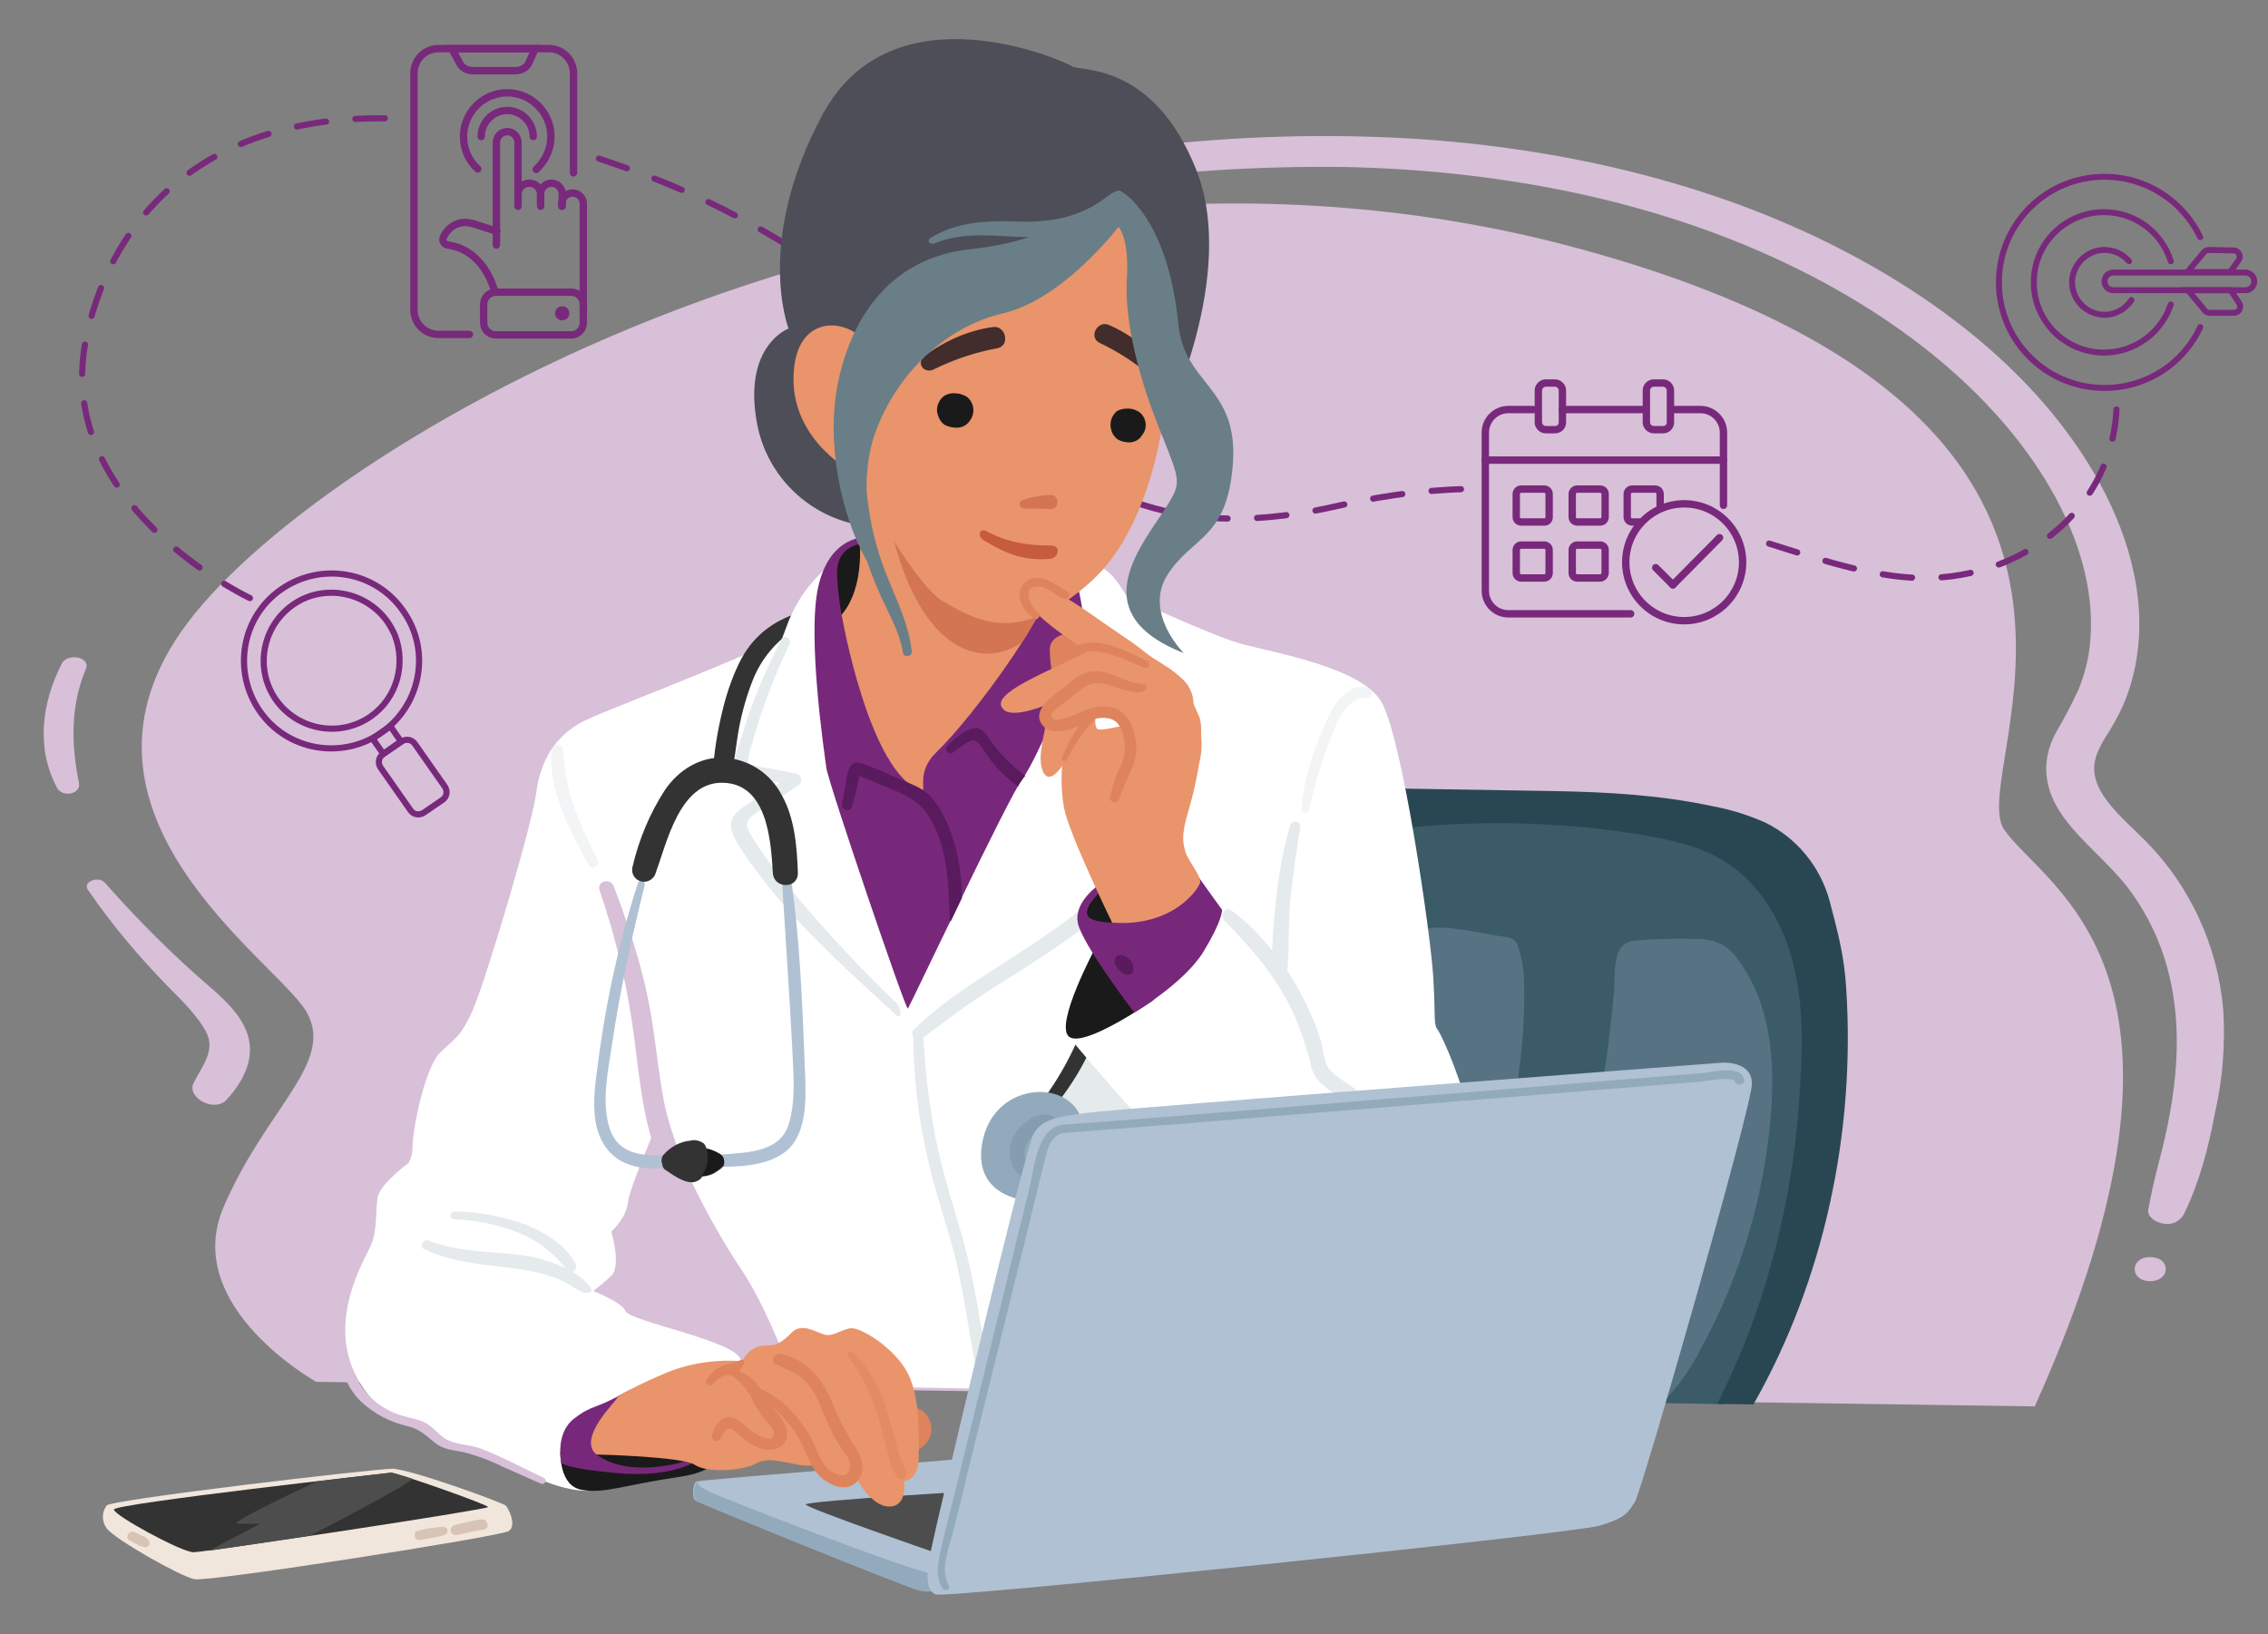 <?xml version="1.0" encoding="UTF-8"?> <svg xmlns="http://www.w3.org/2000/svg" xmlns:xlink="http://www.w3.org/1999/xlink" version="1.1" id="Group_19667" x="0px" y="0px" viewBox="0 0 461.9 332.8" style="enable-background:new 0 0 461.9 332.8;" xml:space="preserve"><rect x="0" y="0" width="461.9" height="332.8" fill="#808080" stroke="none"/> <style type="text/css"> .st0{fill:#D7C0D8;} .st1{fill-rule:evenodd;clip-rule:evenodd;fill:none;stroke:#78297B;stroke-width:1.253;stroke-linecap:round;stroke-miterlimit:10;stroke-dasharray:6;} .st2{fill:#4D4D4D;} .st3{opacity:0.8;} .st4{fill:#365F6E;} .st5{fill:#294753;} .st6{fill:#FFFFFF;} .st7{opacity:0.5;} .st8{fill:#E5EAEC;} .st9{fill:#333333;} .st10{fill:#93AABC;} .st11{fill:#859EAF;} .st12{fill:#78287B;} .st13{fill:#1A1A1A;} .st14{fill:#4D4E57;} .st15{fill:#E9946B;} .st16{fill:#D37453;} .st17{fill:#422C2C;} .st18{fill:#6A7E87;} .st19{fill:#C65B3E;} .st20{fill:#591B5E;} .st21{fill:#B0C1D3;} .st22{fill:#DE835C;} .st23{fill:#F1E6DC;} .st24{fill:#D8C4B6;} .st25{fill:none;stroke:#78297B;stroke-width:1.5;stroke-linecap:round;stroke-miterlimit:10;} .st26{fill:none;stroke:#78297B;stroke-width:1.5;stroke-linecap:round;} .st27{fill-rule:evenodd;clip-rule:evenodd;fill:none;stroke:#78297B;stroke-width:1.5;stroke-linecap:round;} .st28{fill:none;stroke:#78297B;stroke-width:1.209;stroke-linecap:round;} .st29{fill-rule:evenodd;clip-rule:evenodd;fill:none;stroke:#78297B;stroke-width:1.253;stroke-miterlimit:10;} </style> <path id="Path_20669" class="st0" d="M452.8,205.8c-1.1-13.3-6.9-25.8-16.5-35.2c-4-4-9.8-8.7-9.8-14.1c0-3,1.9-5.7,3.5-8.3 c1.8-3,3.2-6.1,4.1-9.4c3.6-12.7,0.8-26.1-5.3-38.2c-10.5-20.6-30.1-37.7-54.4-50.1c-25.8-13.2-56.1-20.4-87.2-22.3 c-35.4-2-70.8,2.1-104.8,12c-4.2,1.2-8.3,2.5-12.5,3.8c-2.6,0.8-1.5,3.9,1.2,3.2c8.3-2.2,16.8-3.9,25.3-5.6 c8.4-1.7,16.9-3.1,25.4-4.3c17.1-2.4,34.4-3.5,51.7-3.3c30.8,0.6,61,6.3,87.4,18.3c23.6,10.7,43.7,26.2,55.4,45 c6.6,10.6,10.6,22.5,9.3,34.2c-0.3,3-1.1,5.9-2.2,8.7c-1.4,3.1-3,6.1-4.7,9c-3.2,6-2.4,11.8,1.7,17.4c3.7,5,9.1,9.2,12.9,14.1 c3.8,5,6.6,10.7,8.2,16.8c3.4,12.8,1.6,26.1-1.7,38.7c-0.9,3.4-1.7,6.8-2.3,10.2c-0.2,1.4,1.6,2.6,3.2,2.8c1.7,0.3,3.3-0.5,4.1-2 c3.2-6.6,5-13.6,6.3-20.6C452.7,219.7,453.2,212.7,452.8,205.8"></path> <path id="Path_20668" class="st0" d="M414.4,286.4l-350-5c0,0-27.5-15.3-18.9-35.5s22.7-29.4,17-39.7S9,165.4,38.3,126.7 S193.7,16.1,321.1,50.5s78.6,106.4,87.1,118.5S454.2,198.1,414.4,286.4"></path> <path class="st1" d="M360.3,110.7c7.1,2.2,18.9,6.3,28.6,6.9c22.9,1.6,44.5-15.1,42-40.1"></path> <path class="st1" d="M122,32.3c3.3,1.1,6.7,2.3,10.1,3.6c72.2,27.9,74.2,82.5,140.9,67c10-2.3,19.6-3.4,30.1-3.4"></path> <path class="st1" d="M50.9,121.8c0,0-40.9-19.3-33.2-53.7c5.4-24.5,24.6-44.6,61.2-44"></path> <path id="Path_20670" class="st0" d="M437.9,256c-4.2,0-4.2,4.9,0,4.9S442.2,256,437.9,256"></path> <path id="Path_20671" class="st0" d="M12.6,135.1c-4.1,8-5.3,17.2-1,25.3c1.1,2.1,4.9,1.3,4.5-0.9c-1.6-7.8-1.8-15.7,1.4-23.3 C18.5,133.8,13.8,132.9,12.6,135.1"></path> <path id="Path_20672" class="st0" d="M50.6,211.3c-1-3.9-4.1-7.1-7.6-10.1c-7.7-6.6-14.9-13.8-21.6-21.4c-1.3-1.5-4.6-0.3-3.5,1.4 c5,7.3,10.7,14,16.9,20.3c2.6,2.6,5.6,5.6,7.2,8.7c2,3.8-1,7.1-2.6,10.4c-1.4,2.9,4.3,6.1,6.8,3.3C49.4,220.4,51.8,215.9,50.6,211.3 "></path> <path id="Path_20673" class="st2" d="M353.7,173.4c-4.5-2.9-9.8-4.6-15-5.8c-13.7-3.3-27.8-4.5-41.8-3.6c-4.1,0.3-8.1,1-12.1,0.9 c-3.7-0.2-6.1,1.7-8.5,4.4c-27.9,31-42.3,72.7-44,114.4l43,0.8c-2.8-0.6-5.5-1.4-8.2-2.2c-1.6-0.4-3-1.2-4.2-2.4 c-1.7-2.1-1.2-5.2-0.5-7.8c3.6-13.5,9.6-26.3,13.6-39.7c2.7-8.8,4.5-17.9,6.9-26.8c1.1-4.3,2.2-8.9,4.1-12.9 c1.2-2.5,2.8-3.8,5.7-3.8c4.5,0,9.3,1.2,13.8,1.9c0.6,0,1.2,0.2,1.7,0.5c0.5,0.4,0.8,0.9,1,1.5c0.8,2.4,1.2,5,1.2,7.5 c0.5,18-4.2,35.6-9,52.9c-2.4,8.5-4.8,16.9-7.8,25.2c-0.9,2.3-2,4.9-3.9,6.3l20,0.4c-0.3-1.1-0.3-2.3-0.2-3.5 c0.4-2.6,1.1-5.2,2.2-7.6c2.8-7.2,5.3-14.5,7.5-21.9c3.8-13.1,6.7-26.4,8.4-39.9c0.4-3.4,0.8-6.8,1.1-10.1c0.2-2.6-0.1-5.8,0.9-8.2 c0.9-2.3,2.9-2.3,5.1-2.5c3.4-0.2,6.9-0.3,10.3-0.2c2-0.1,4,0.3,5.8,1.2c1.3,0.8,2.4,1.8,3.2,3.1c6.7,8.9,7.6,20.9,6.6,32.1 c-1.4,16.4-6.2,32.3-14,46.7c-2.1,4.2-4.8,8-8,11.4l12.6,0.2c11.7-22.2,19.5-46.3,19.6-71.2c0-7.8-0.7-15.6-3.3-23 S360.2,177.6,353.7,173.4"></path> <g id="Group_19654" transform="translate(223.306 155.654)" class="st3"> <g id="Group_19653"> <g> <g id="Group_19652"> <path id="Path_20674" class="st4" d="M130.4,17.8c-4.5-2.9-9.8-4.6-15-5.8c-13.7-3.3-27.8-4.5-41.8-3.6c-4.1,0.3-8.1,1-12.1,0.9 c-3.7-0.2-6.1,1.7-8.5,4.4C25,44.6,10.6,86.3,8.9,128l118.9,2.3c11.7-22.2,19.5-46.3,19.6-71.2c0-7.8-0.7-15.6-3.3-23 S136.9,22,130.4,17.8"></path> </g> </g> </g> </g> <path id="Path_20675" class="st5" d="M349.7,285.9l7.4,0.1c14.4-25.3,20.8-55.4,18.9-84.7c-0.4-6.7-1.7-11.4-3.4-17.9 c-1.9-6.9-6.6-12.7-13.1-15.9c-3.4-1.5-6.9-2.6-10.6-3.3c-10.7-2.3-21.4-2.9-32.3-3.1l-30.3-0.5c-0.1-0.6-0.8,1.8-1.4,2 c-1.4,1.8-2.1,4.1-2.1,6.4c17.1-2.1,34.5-1.8,51.5,1c5.9,1,11.9,2.3,16.9,5.4c6.9,4.3,11.5,11.8,13.7,19.7s2.3,16.2,1.8,24.4 C365.7,242.5,360.1,265.5,349.7,285.9"></path> <path id="Path_20676" class="st6" d="M299.2,228c-0.9-6.8-5.5-17.1-6.4-18.3s-0.4-2.1-0.9-10.7s-6.4-49.5-10.7-56.3 s-21.7-9.8-28.1-11.5S228.7,121,228.7,121s-62.4,3-66.2,6.7c-3.8,3.7-36.7,15.9-43.1,18.9c-6.4,3-9.4,8.5-10.2,14.9 s-10.2,37.9-12.8,43.9s-3.8,6-6.8,9S84,229.7,84,233.9s-5,7.2-5,7.2l40,23c2-1.2,3.8-2.7,5.5-4.3c2.1-2.1,0-9,0-9s3-2.6,3.4-6 s7.2-18.8,7.2-18.8c1.3,6,8.1,20.9,15.8,32.4c4.5,6.7,8.5,16.6,11,23.7l117.1,2.2C286.8,265.5,299.8,232.8,299.2,228"></path> <path id="Path_20677" class="st0" d="M139.4,237.7c-1.6-4.5-3.3-8.8-4.2-13.5s-1.4-9.5-2.1-14.2c-1.4-10.3-4.4-19.8-8.1-29.5 c-0.7-1.8-3.5-1.1-2.9,0.8c3.4,9.8,5.8,20,7.1,30.3c0.6,4.7,1.1,9.4,2,14.1c0.9,4.6,2.1,9.6,4.8,13.5 C137.1,240.7,140.1,239.8,139.4,237.7"></path> <g id="Group_19657" transform="translate(103.328 143.625)" class="st7"> <g id="Group_19656"> <g> <g id="Group_19655"> <path id="Path_20678" class="st8" d="M18.4,31.4c-1.9-3.5-3.5-7.1-4.9-10.8c-1.2-3.7-1.9-7.5-2.2-11.4c0-0.7-0.5-1.2-1.2-1.2 C9.5,8,9,8.5,9,9.2c-0.7,8.1,3.8,16.5,7.6,23.4C17.2,33.7,19.1,32.6,18.4,31.4"></path> </g> </g> </g> </g> <g id="Group_19660" transform="translate(256.146 131.905)" class="st7"> <g id="Group_19659"> <g> <g id="Group_19658"> <path id="Path_20679" class="st8" d="M22.2,8c-5.1-0.6-7.4,5-9,8.8c-2.3,5.1-3.8,10.5-4.3,16.1c-0.1,0.9,1.3,1,1.5,0.2 c1-4.3,2.2-8.5,3.7-12.7c1.4-3.5,3.4-10.5,8.1-10.2C23.7,10.3,23.6,8.2,22.2,8"></path> </g> </g> </g> </g> <path id="Path_20680" class="st8" d="M204.3,291.5c-3.8-12.8-4.6-26.3-8.2-39.2c-1.9-6.6-4-13-5.4-19.8c-1.4-6.8-2.2-13.7-2.6-20.6 c0-0.6-0.5-1.1-1.1-1c-0.6,0-1,0.5-1,1c0.1,6.7,0.8,13.4,2.1,20.1c1.3,6.9,3.4,13.5,5.4,20.2c3.8,13.1,4.3,27,8.5,39.9 c0.2,0.7,0.9,1,1.6,0.8C204.1,292.8,204.5,292.1,204.3,291.5"></path> <path id="Path_20681" class="st8" d="M221.2,212.6l-7.7,12.8l11.1,14.5l13.6-7.2l-3.8-15.3L221.2,212.6z"></path> <path id="Path_20682" class="st9" d="M222.2,204.4c-2.2,7.2-5.6,14-10.1,20c-0.9,1.2,1.1,2.7,2.1,1.6c5.1-6,8.9-13.1,10.9-20.8 c0.2-0.8-0.3-1.6-1.1-1.8C223.2,203.2,222.4,203.7,222.2,204.4"></path> <path id="Path_20683" class="st10" d="M208.7,244.4c0,0-11.1-0.9-8.5-12.4s17.1-12.4,20-4.3S208.7,244.4,208.7,244.4"></path> <path id="Path_20684" class="st11" d="M215.7,228.6c-2.3-3.8-7.6-0.3-9.1,2.4c-1.9,3.4-0.9,8.6,3.4,9.3c1.2,0.2,2-1.4,0.9-2 c-1.9-0.9-2.8-3.2-1.9-5.1c0-0.1,0.1-0.2,0.1-0.2c0.7-1.6,2.7-3.5,4.5-2.3c0.8,0.4,1.7,0.1,2.1-0.6 C215.9,229.7,215.9,229.1,215.7,228.6"></path> <path id="Path_20685" class="st9" d="M163.3,124.6c-5.9,1.7-10.2,5.1-12.8,10.5c-1.5,3.1-2.6,6.4-3.4,9.8c-1,4.1-1.7,8.3-1.9,12.5 c0,1,0.9,1.8,1.9,1.8c0.8,0,1.5-0.5,1.7-1.3c0.9-3,1.1-6.4,1.7-9.6c0.6-3.2,1.5-6.4,2.7-9.5c2-5.3,6-9.6,11.1-12 C165.6,126.3,164.6,124.2,163.3,124.6"></path> <path id="Path_20686" class="st6" d="M169.6,114.6c-4,3.1-7.1,7.2-9,11.9c-3,7.7-10.2,29-9.8,29.8s11.9,1.3,11.1,2.1 s-12.4,9.4-12.4,10.7s20.5,27.3,35.4,38.4l3,2.6c0,0,19.6-14.1,26.4-18.3s26-24.7,26-26.4s-12.8-8.5-12.8-9.4s11.1-3.4,11.5-4.7 s-7.7-36.7-16.6-36.2S169.6,114.6,169.6,114.6"></path> <path id="Path_20687" class="st12" d="M175.6,109.5c0,0-6.8,0-9,10.2s1.3,33.7,1.7,36.7s16.2,49.5,16.6,49s20.5-43.1,23.4-46.9 s11.9-25.1,12.4-29.8c0.4-4.7-2.6-14.9-2.6-14.9L175.6,109.5z"></path> <path id="Path_20688" class="st13" d="M176,110.7c0,0-6,0-5.5,6.8c0.2,3.9,0.8,7.8,1.7,11.6l7.3-4.8L176,110.7z"></path> <path id="Path_20689" class="st14" d="M237.1,86.3c0,0,15.1-30.2,6.5-51.8c-8.8-22-23.7-19.9-25.3-21s-36.4-16.6-50.7,9.7 c-14,25.9-7,43.7-7,43.7s-9.2,3.4-6.5,18.9c2.3,13.7,15.1,23.1,28.8,21.3C196.9,105.4,237.1,86.3,237.1,86.3"></path> <path id="Path_20690" class="st15" d="M169.9,87.7c0,0,10.8,26.5,1.5,37.5c0,0,5.6,32.3,16.2,35.8c1.3,0.4-1.2-3.6,3-7.7 c8.7-8.5,22.3-28.3,22.6-32.4c0,0-4.9,5.1-3.4-8.6S169.9,87.7,169.9,87.7"></path> <path id="Path_20691" class="st16" d="M210.6,121.6c-0.8-0.6-1.3-2.4-1.1-6.7c-1.7-1.1-3.6-2.4-5.7-3.5c-7.7-0.9-17.1,0.7-19,1 c0,1.1-3.2-4-2.8-2.5c6.4,24.3,19.2,26,26.2,20.8c1.4-2.1,2.6-4.3,3.7-6.5C211.4,123.4,210.9,122.5,210.6,121.6"></path> <path id="Path_20692" class="st15" d="M237.6,79.8c0,0-1.6,26.4-15.6,38.8s-22.2,8.4-29.9,3.9c-6.1-3.5-18.2-26.2-18.2-26.2 s-12.3-6.2-12.3-19.1c0-14.6,12.9-12.4,15.6-5.9c0,0,14.6-9.2,24.8-12.9s22.6-15.1,25.9-13.4S237.6,79.8,237.6,79.8"></path> <path id="Path_20693" class="st16" d="M214,100.8c1.8,0,1.8,2.9,0,2.9c-1.6-0.1-3.3-0.2-5-0.1c-0.7,0.1-1.3-0.3-1.4-0.9 c0-0.1,0-0.1,0-0.2C207.6,101.6,212.3,100.7,214,100.8"></path> <path id="Path_20694" class="st13" d="M194.9,87.1c-1,0-1.9-0.2-2.7-0.7c-0.6-0.5-1-1.2-1.2-1.9c-0.5-1.4,0.1-3,1.3-3.9 c0.7-0.4,1.5-0.6,2.3-0.5c0.8,0,1.6,0.3,2.3,0.7c1.5,1.2,1.8,3.3,0.6,4.9C196.9,86.6,195.9,87.1,194.9,87.1"></path> <path id="Path_20695" class="st13" d="M230.1,90.1c-0.9,0-1.8-0.2-2.6-0.7c-0.6-0.5-1-1.1-1.2-1.9c-0.4-1.4,0.1-2.9,1.2-3.8 c0.7-0.4,1.5-0.5,2.3-0.5c0.8,0,1.6,0.3,2.2,0.7c1.5,1.1,1.8,3.3,0.6,4.7C232.1,89.5,231.2,90,230.1,90.1"></path> <path id="Path_20696" class="st17" d="M237.4,75.2c-3-3.9-7-7-11.5-9c-2.3-1.1-4.3,2.4-2,3.6c4,1.9,7.7,4.3,11,7.3 C236.4,78.5,238.8,77.1,237.4,75.2"></path> <path id="Path_20697" class="st17" d="M188.3,72.5c4.1-3.1,8.9-5.2,13.9-5.9c2.6-0.4,3.6,3.7,1,4.3c-4.5,0.8-8.9,2.3-13,4.3 C188.4,76.2,186.4,74.1,188.3,72.5"></path> <path id="Path_20698" class="st18" d="M170.8,77.3c2.8-12.7,10.5-24.9,27.1-26.6c4-0.4,7.9-1.2,11.7-2.4c-6.5-0.1-12.9-1.3-19.1,1.2 c-1.1,0.5-1.9-0.5-0.9-1.1c5.2-3.2,11.3-3.5,17.1-3.3c6.9,0.3,13.2-0.7,18.8-5.1c0.8-0.6,2.3-1.6,2.9-1c0,0,9.4,5,11.6,27.1 c1.2,12.2,12.2,12.7,11.1,28.2s-8.3,14.9-13.3,22.7s3.3,16,3.3,16c-22.7-8.9-6-24.5-2.2-32.1c1.7-3.3,0.6-5-3.3-14.9 s-6.6-21-6.1-29.3s-1.7-10.5-1.7-10.5S216.5,61,204.3,63.8s-22.7,13.3-26.6,26c-0.9,3.3-1.3,6.8-1.2,10.2c0.4,4.5,1.3,9,2.7,13.3 c2.1,6.6,5.7,12.4,6.5,19.4c0.1,1-1.7,1.3-1.8,0.2c-0.6-3.8-2.5-7.2-4.1-10.6c-1.2-2.6-2.3-5.3-3.2-8c-0.1-0.2-0.2-0.3-0.3-0.5 C171.4,105,168,90,170.8,77.3"></path> <path id="Path_20699" class="st19" d="M201,108.2c4.2,2.3,8.4,2.9,13.1,2.9c2,0,1.6,2.5-0.3,2.7c-5.4,0.5-9.2-1.2-13.5-3.8 C198.9,109.1,199.5,107.4,201,108.2"></path> <path id="Path_20700" class="st20" d="M194.7,172.9c-1-3.9-2.8-8.5-5.8-11.3c-1.6-1.4-3.8-2.1-5.8-3c-2.2-1-4.5-2-6.8-2.9 c-1.2-0.5-2.6-0.8-3.3,0.6c-0.4,1.1-0.7,2.3-0.8,3.5c-0.2,1.3-0.5,2.6-0.7,3.9s1.7,1.9,2,0.6c0.5-1.7,1-3.5,1.3-5.3 c0.3-0.3,0.3-0.8,0-1.1c0.5,0.2,1,0.4,1.5,0.6c0.9,0.4,1.8,0.8,2.8,1.2c3.6,1.5,7.5,2.7,9.8,6.1c4.2,6.5,4.2,13.8,4.5,21.2 c0,0.3,0.1,0.5,0.2,0.7c0.8-1.6,1.5-3.2,2.3-4.8C195.9,179.5,195.5,176.2,194.7,172.9"></path> <path id="Path_20701" class="st20" d="M205.8,155.5c-1.7-1.6-3.2-3.4-4.5-5.3c-0.8-1.1-1.5-2.1-3-1.9c-2,0.3-4,2.3-5.4,3.6 c-0.7,0.7,0.3,2,1.1,1.4c0.8-0.6,1.6-1.2,2.5-1.8c1.1-0.7,1.8-1.2,2.8-0.1s1.7,2.5,2.6,3.6c1.6,2,3.4,3.7,5.4,5.2 c0.3-0.6,0.7-1.2,1.1-1.7c0.1-0.1,0.2-0.3,0.4-0.5C207.8,157.2,206.8,156.4,205.8,155.5"></path> <path id="Path_20702" class="st8" d="M182.6,204.3c-7.2-6.9-14.1-14.3-20.5-21.9c-3.3-3.7-6.3-7.7-8.9-11.9 c-0.8-1.3-1.7-2.5-0.5-3.9c1-0.9,2.1-1.6,3.3-2.2l6.6-4.5c0.6-0.4,0.8-1.2,0.4-1.8c-0.2-0.3-0.4-0.5-0.7-0.5l-4.9-1 c-1.4-0.2-2.8-0.4-4.1-0.8c-1.1-0.5-1.1-0.3-0.9-1.5c0.1-0.8,0.3-1.5,0.6-2.3c0.4-1.4,0.8-2.7,1.2-4.1c1.8-5.7,4-11.3,6.6-16.7 c0.5-1.1-1.1-2.1-1.6-1c-3.4,6.4-6.2,13.1-8.2,20c-0.6,1.9-2.5,5.8-0.2,7.3c1.3,0.8,3.3,0.9,4.7,1.2l3.3,0.7l-5.1,3.4 c-1.6,1.1-4.6,2.6-4.8,4.9c-0.2,2.1,1.5,4.4,2.6,6.1c1.5,2.3,3.2,4.4,4.9,6.6c7.3,9.3,17.4,18.3,26.1,26.3 C183.6,207.7,183.7,205.5,182.6,204.3"></path> <path id="Path_20703" class="st8" d="M226.9,178.4c-5.5,6.7-12.8,11.4-20,16.1c-7,4.6-14.8,9.2-20.8,15.2c-0.9,0.9,0.3,2.7,1.5,1.9 c3.6-2.6,7.1-5.4,10.8-7.9s7.6-4.8,11.4-7.3c7.1-4.6,14.4-9.4,19.6-16.1C230.4,178.9,228,177,226.9,178.4"></path> <path id="Path_20704" class="st21" d="M137.6,235.1c-5.4,0.4-11.6,0.7-13.5-5.5c-1.6-5.2-0.3-11.4,0.5-16.6c1.6-11,4-21.9,6.7-32.7 c0.1-0.4-0.1-0.8-0.5-0.9c-0.4-0.1-0.8,0.1-0.9,0.5c-4,12.4-6.7,25.1-8.3,38c-0.7,5.1-1.4,11.5,1.9,15.9c3.3,4.5,9.4,4.6,14.4,3.7 C139.2,237.2,138.9,235,137.6,235.1"></path> <path id="Path_20705" class="st21" d="M163.9,217.1c-0.5-12.9-1-26.1-2.9-38.9c-0.2-1-1.9-0.8-1.8,0.2c0.7,11.4,1.5,22.7,2.1,34.1 c0.2,5.3,0.9,11.1-0.6,16.2c-1.6,5.9-8.4,6-13.5,6.4c-0.7,0-1.2,0.6-1.2,1.3c0,0.6,0.5,1.1,1.2,1.2c4.6,0,11.1-0.5,14.2-4.5 C164.6,228.9,164.1,222.1,163.9,217.1"></path> <path id="Path_20706" class="st9" d="M146.6,235c-0.8-0.5-1.8-0.9-2.7-1.1c-0.1-0.4-0.3-0.7-0.5-1c-0.8-0.6-1.9-0.9-2.9-0.6 c-2.1,0.2-4,1.3-5.4,2.9c-0.4,0.5-0.5,1.3-0.2,1.9c0,0.5,0.2,0.9,0.7,1.2c1.5,1,3.9,2.8,5.9,2.4c0.6-0.2,1.2-0.5,1.5-1.1 c1.1-0.1,2.2-0.4,3.1-1.1c0.5-0.3,1-0.7,1.3-1.1C147.7,236.5,147.4,235.5,146.6,235"></path> <path id="Path_20707" class="st13" d="M146.6,235c-0.8-0.5-1.7-0.9-2.7-1.1c0.2,0.9,0.3,1.7,0.2,2.6c-0.2,1.1-0.6,2.1-1.2,3 c1.1-0.1,2.2-0.5,3-1.1c0.5-0.3,1-0.7,1.3-1.1C147.7,236.5,147.4,235.4,146.6,235"></path> <path id="Path_20708" class="st9" d="M159.2,161.9c-2.3-4.4-6.6-7.2-11.5-7.6c-5.1-0.3-9.5,2.5-12.3,6.6c-3.1,4.8-5.3,10.1-6.6,15.7 c-0.3,1.3,0.5,2.6,1.8,2.9c1.2,0.3,2.5-0.4,2.9-1.6c2.3-6.3,4.9-18.5,13.5-18.5c9.3,0,10,11.8,10.4,18.4c0.2,3.2,5.1,3.3,5.1,0 C162.3,172.5,161.9,166.7,159.2,161.9"></path> <path id="Path_20709" class="st6" d="M217.8,211.3c0,0,15.3,18.3,18.8,20.9s43.5-5.5,43.5-5.5s-11.9-6.8-11.9-9s-1.3-11.5-6-17.9 s-15-16.3-15-16.3L217.8,211.3z"></path> <path id="Path_20710" class="st13" d="M223.2,192.8c0,0-8.5,15.8-5.5,18.3s17.3-7.5,17.3-7.5l1.4-10L223.2,192.8z"></path> <path id="Path_20711" class="st12" d="M223.8,180.2c0,0-5.1,3.4-4.3,7.7s11.5,18.3,11.5,18.3s10.2-6,14.1-12.4s3.8-8.5,3.8-8.5 l-5.6-7.8L223.8,180.2z"></path> <path id="Path_20712" class="st13" d="M224.2,181.5c0,0-3.8,3.4-2.6,5.1s8.1,1.3,8.1,1.3l1.3-5.5L224.2,181.5z"></path> <path id="Path_20713" class="st22" d="M218.5,128.9c0,0-4.7,0-4.7,3.4s1.2,9.1,1,9s8.3-7.8,8.3-7.8l-3-4.7L218.5,128.9z"></path> <path id="Path_20714" class="st15" d="M242.1,164.9c0.9-3.1,1.6-6.2,2.1-9.3c0.4-1.6,0.6-3.2,0.5-4.8c-0.2-1.6,0.1-3.2-0.4-4.7 c-0.4-0.9-0.8-1.8-1.2-2.7c-0.1-0.6-0.1-1.3-0.3-1.9c-0.4-1.4-1.2-2.6-2.3-3.5c-0.3-0.2-0.5-0.5-0.8-0.7c-2-1.7-4.4-2.8-6.4-4.4 c-1.8-1.5-3.8-2.8-5.7-4.1c-3.6-2.4-7.1-5.1-10.9-7.3c-6-3.4-7.7-3.4-7.7,0s12.4,11.1,12.4,11.1s1.3-0.4-6.8,3.4s-12.4,6.4-10.2,8.5 c1.9,1.9,8.5-0.8,10.3-1.6c-0.8,0.6-1.4,1.5-1.8,2.4c-1.3,2.6,0,2.6,0,2.6c-0.4,2.6-1.7,6.8-0.4,9.4s3.8-1.3,3.8-1.3 c-0.2,2.8-0.1,5.7,0.4,8.5c0.9,5.1,9.8,23.4,9.8,23.4c12.4,0.9,17.5-6.8,17.9-8.1s-2.6-4.7-3-6.4S240.4,170.4,242.1,164.9 M223.6,148.5c-0.9-0.4-0.4-3-0.4-3.4h4.3l1.7,2.6C229.1,147.6,224.4,148.9,223.6,148.5"></path> <path id="Path_20715" class="st22" d="M232.7,139.3c-2.9-0.1-6.3-2.4-9.2-2.6c-2.3-0.1-4,0.9-5.7,2.4c-2,1.8-8.5,5.3-5.3,8.8 c1.3,1.4,3.7,1.1,5.4,0.6c0.7-0.2,1.3-0.4,1.9-0.7c-1.4,2-2.6,4.2-3.5,6.4c-0.1,0.3,0,0.6,0.2,0.7c0.3,0.1,0.6,0.1,0.7-0.2 c1.7-2.7,2.9-5.5,5.3-7.6c0.2-0.1,0.3-0.4,0.3-0.6c1.1-0.4,2.3-0.4,3.4-0.1c2.6,0.8,3.1,4.9,2.8,7.3c-0.2,1.5-1,2.7-1.6,4.1 c-0.6,1.5-1,3-1.3,4.5c-0.1,0.5,0.2,1,0.7,1.1c0.5,0.1,0.9-0.2,1.1-0.6c0.8-2.4,1.9-4.6,2.9-7c0.6-1.8,0.8-3.8,0.4-5.6 c-0.6-4-3.1-6.8-7.4-6.3c-2.3,0.3-4.3,1.6-6.5,2.2c-0.8,0.2-2.3,0.9-3,0.1c-0.8-0.8,0.6-1.6,1.1-2.1c0.8-0.7,1.7-1.2,2.5-1.9 c2.2-1.7,3.7-3.6,6.7-3c2.5,0.5,4.7,1.7,7.2,1.8C233.4,141.1,234.3,139.3,232.7,139.3"></path> <path id="Path_20716" class="st22" d="M233.7,134.7c-3.7-1.9-11.1-5.8-15-2.7c-0.7,0.6,0.2,1.8,1,1.3c3.5-2.2,10.1,1.4,13.5,2.7 C233.9,136.3,234.4,135.1,233.7,134.7"></path> <path id="Path_20717" class="st20" d="M230.6,196.2c-0.4-0.9-1.2-1.5-2.1-1.7c-1.2-0.3-1.8,0.9-1.4,1.9c0.4,0.9,1.1,1.5,1.9,2 c0.2,0.1,0.4,0.1,0.6,0.1c0.5,0.1,1-0.2,1.2-0.6C230.9,197.2,230.9,196.7,230.6,196.2"></path> <path id="Path_20718" class="st8" d="M275.9,221.7c-1.6-1.2-4-2.5-5.2-4c-1.1-1.4-1.2-4.1-1.7-5.8c-1.1-3.5-2.6-6.8-4.3-10 c-0.8-1.4-1.6-2.8-2.5-4.2c0-0.1,0-0.2,0-0.2c0.4-4.8,0.1-9.6,0.6-14.3c0.5-4.9,1.2-9.8,2-14.7c0.1-0.5-0.2-1.1-0.8-1.2 c-0.5-0.1-1,0.2-1.2,0.7c-1.4,4.7-2.3,9.5-2.8,14.4c-0.5,3.7-0.8,7.4-0.9,11.2c-2.4-3.1-5.2-5.9-8.3-8.2c-1.2-0.9-2.5,1-1.5,2 c5.5,5.6,10.4,11.2,13.8,18.3c1.6,3.5,2.9,7.1,3.8,10.8c0.2,1.5,0.9,2.9,2,4c1.7,1.5,3.7,2.8,5.5,4.1 C275.9,225.8,277.5,223,275.9,221.7"></path> <path id="Path_20719" class="st22" d="M217.4,120.5c-2.5-1.4-5.9-4.4-8.7-1.8c-2.4,2.2-0.2,6,2,7.3c0.6,0.4,1.4-0.6,0.8-1.1 c-1.5-1.1-3.7-5.3-0.3-5.5c2-0.1,3.7,1.8,5.4,2.5C217.5,122.3,218.3,121,217.4,120.5"></path> <path id="Path_20720" class="st21" d="M141.9,301.7c-0.9,0.4-0.9,3.4-0.4,3.8s43.5,17.9,45.6,18.3c1.3,0.3,2.6,0.3,3.8,0l11.9-27.3 C202.9,296.6,142.8,301.3,141.9,301.7"></path> <path id="Path_20721" class="st10" d="M189.5,320.3c-2.1,0.4-42.6-15.3-45.2-16.6s-2.1-1.7-2.1-1.7l-0.3-0.1 c-0.7,0.7-0.7,3.3-0.3,3.7c0.4,0.4,43.5,17.9,45.6,18.3c1.3,0.3,2.6,0.3,3.8,0l0.5-1.1C190.9,321.2,190.2,320.1,189.5,320.3"></path> <path id="Path_20722" class="st2" d="M190.5,316.2c0,0-26-9-26.4-9.8s38.8-3,38.8-3L190.5,316.2z"></path> <path id="Path_20723" class="st21" d="M190.5,324.7c-1.7-0.9-2.1-3-0.9-9s19.2-81.9,20.9-84.8s4.3-3.4,11.1-4.3 s129.2-10.2,129.2-10.2s6-0.4,6,4.3s-22.6,83.6-23.9,85.3s-1.3,3-7.2,4.7S192.2,325.6,190.5,324.7"></path> <path id="Path_20724" class="st10" d="M355.2,219.8c-0.8-3-6.1-1.5-8.2-1.3l-13.6,1.1l-28,2.3c-18.8,1.5-37.6,3.1-56.4,4.6 c-10.5,0.9-31.8,2.5-32,2.5c-5.8,0.1-6.3,8.7-7.3,12.8c-1.7,6.8-3.4,13.7-5,20.5c-3.4,13.8-6.8,27.6-10.2,41.5c-1,4-2,7.9-2.9,11.9 c-0.6,2.6-1.2,5.5,0.4,7.8c0.2,0.3,0.7,0.4,1,0.2c0.3-0.2,0.4-0.6,0.2-0.9c-1.9-3.3,0.3-8.2,1.1-11.6c1-4,2-7.9,2.9-11.9l5.7-23 c1.9-7.7,3.8-15.3,5.7-23l2.8-11.5c0.5-1.9,0.9-3.8,1.4-5.7c0.6-2.3,1.3-5.2,4.2-5.4c0.1,0,35.9-2.8,53.6-4.3 c17.7-1.4,35.3-2.9,53-4.3l14.8-1.2l7.6-0.6c0.9-0.1,7.1-1.2,7.4,0c0.1,0.4,0.6,0.7,1,0.6C355.1,220.7,355.3,220.3,355.2,219.8"></path> <path id="Path_20725" class="st6" d="M120.5,303.5c0,0-3.7,0.8-11.4-2.6s-11.1-5.5-14.1-6s-7.2-3.4-8.5-4.3s-9.8-0.9-14.5-11.5 s1.7-21.7,3.4-25.2s0.9-8.5,1.7-10.7s6-6.8,8.5-7.7s32,19.2,33.3,21.7c0.8,1.6,0.9,3.4,0.4,5.1c0,0,7.2,2.6,8.1,4.7s22.2,6,23.4,9.8 C152.2,280.8,120.5,303.5,120.5,303.5"></path> <path id="Path_20726" class="st13" d="M114.1,295.8c0.1,0-0.3,6.8,4.4,7.6s8.1-0.9,19.6-2.6s6.8-6.4,6.8-6.4l-25.6-3.4L114.1,295.8z "></path> <path id="Path_20727" class="st12" d="M141.1,297.9c0,0-4.7,3-15.3,2.1s-11.5-2.1-11.5-2.1s-1.3-6,2.6-9s4-1.7,10.3-5.3 c3.7-2.1,8.4-1.9,11.9,0.6L141.1,297.9z"></path> <path id="Path_20728" class="st13" d="M139.8,297.5c0,0-11.5,3.8-18.3-1.3l5.1-7.7l16.2,2.6L139.8,297.5z"></path> <path id="Path_20729" class="st22" d="M185.8,286.4c0,0.4,3,0,3.8,3.8s-3.4,5.5-3.4,5.5L185.8,286.4z"></path> <path id="Path_20730" class="st15" d="M121.5,296.2c0,0,17.5,0.4,20,2.1s9.8,1.3,12.8-0.4s8.5,1.3,11.9,0.4c0,0,1.7,3.4,4.7,3.4 s3.4-0.9,3.4-0.9s3,6,6.8,6s3-5.1,3-5.1s3-0.4,3-4.7s0.4-11.9-2.1-17.1s-9.8-9.8-11.9-9.4s-3.4,1.7-5.1,1.3s-4.7-2.6-6.8-0.4 s-3.4,2.6-4.7,2.6c-2.3-0.2-4.4,1.1-5.3,3.2c-5.1-0.4-10.2,0.3-14.9,2.1c-7.2,3-10.7,5.1-10.7,5.5S117.4,293,121.5,296.2"></path> <path id="Path_20731" class="st22" d="M173.7,294c-1.6-2.6-3-5.3-4.1-8.1c-2-4.9-5.2-9.1-10.7-10.2c-1.2-0.2-2.1,1.5-0.9,2.1 c2,1,4.1,1.6,5.8,3.2c1.5,1.6,2.7,3.5,3.4,5.6c0.8,1.8,1.5,3.6,2.4,5.4c0.5,1,1.2,2,1.8,3c0.6,0.8,1.7,2.1,1.7,3.2 c0.1,3.9-4,1.9-5.2,0.1c-1.3-1.9-1.9-4.1-3-6c-0.6-1-1.3-2-2-2.9c-1.9-2.7-4.5-4.8-7.4-6.3c-0.2-0.1-0.4-0.2-0.6-0.3 c-0.2-0.2-0.4-0.4-0.5-0.6c-0.8-1.2-2-2.2-3.4-2.7c-0.2-0.1-0.3-0.1-0.3-0.3c0-0.1,0-0.1,0-0.2c0.2-0.3,0.4-0.6,0.6-0.9 c0.2-0.2,0.4-0.7,0.3-1c-0.1-0.3-0.6-0.2-0.9-0.1c-1.2,0.6-2.6,0.7-3.9,1.3c-1.2,0.6-2.2,1.5-2.9,2.7c-0.5,0.7,0.6,1.6,1.2,0.9 c0.3-0.4,0.7-0.8,1.2-1.1c0.4-0.3,0.8-0.6,1.3-0.7c0.3-0.1,0.5-0.1,0.8-0.1c0.6,0.1,1.2,0.4,1.6,0.8c0.8,0.6,1.4,1.4,2,2.2 c0.3,0.4,0.5,0.7,0.8,1.1c0.2,0.4,0.4,0.9,0.6,1.3c0.6,1.1,1.3,2.2,2,3.2c0.7,0.9,3.3,3.2,1.8,4.2c-1,0.7-3.1-0.7-3.9-1.2 c-1.4-0.9-3.2-3.3-5.2-3c-1.6,0.3-2.8,2.3-3.1,3.7c-0.2,0.9,1.2,1.7,1.7,0.7c0.5-0.9,0.9-2.4,2.3-2c0.6,0.2,1.6,1.3,2.1,1.7 c1,0.9,2.1,1.6,3.4,2.1c2,0.8,5,0.6,5.7-1.9c0.6-2.5-1.7-4.9-3.3-6.9c1.7,1.6,3.2,3.2,4.6,5c1.9,2.6,2.7,5.5,4.3,8.2 c1.9,3,7,5.7,9.4,1.6C176.4,298.4,175,295.9,173.7,294"></path> <g id="Group_19663" transform="translate(163.674 267.194)" class="st7"> <g id="Group_19662"> <g> <g id="Group_19661"> <path id="Path_20732" class="st22" d="M20.8,32.4c-2-4.4-2.8-9.4-4.4-14c-1.3-3.8-3.4-7.3-6.3-10.2c-0.7-0.7-1.6,0.3-1,1 c2.8,3.6,4.8,7.7,6,12c0.7,2.2,1.2,4.4,1.8,6.6c0.5,1.9,0.9,4,2.1,5.7c0.3,0.5,1,0.7,1.5,0.3C20.9,33.6,21.1,32.9,20.8,32.4"></path> </g> </g> </g> </g> <path id="Path_20733" class="st8" d="M120.2,262.1c-1-1.3-2.2-2.3-3.6-3.1c0.6-0.2,0.9-0.9,0.7-1.5c0,0,0,0,0,0 c-1.9-3.8-6.1-6.4-9.9-8c-4.8-1.8-9.8-2.7-14.9-2.8c-1,0-1,1.5,0,1.6c4.6,0.2,9.2,1.1,13.5,2.9c3.6,1.5,6.8,4,9.2,7.1 c-2.8-1.4-5.9-2.3-9-2.7c-6.3-0.8-13.1-0.6-19-3c-1-0.4-1.8,1.3-0.8,1.8c5.4,2.5,10.9,3,16.7,3.7c2.7,0.3,5.4,0.7,8.1,1.5 c1.4,0.4,2.7,0.9,4,1.6c1.2,0.6,2.2,1.5,3.5,2C119.7,263.5,121.1,263.2,120.2,262.1"></path> <path id="Path_20734" class="st0" d="M110.8,301c-4.2-2-8.3-4.2-12.6-5.9c-2.2-0.9-4.6-0.8-6.7-1.7c-1.8-0.7-2.9-2.5-4.6-3.5 c-1.5-0.9-3.3-1.1-5-1.6c-2-0.6-3.9-1.6-5.5-2.9c-3.2-2.6-4.4-5.9-5.9-9.5c-0.3-0.6-1.2-0.3-1.2,0.3c0.2,3.4,1.7,6.7,4.1,9.1 c2.7,2.6,6.2,4.4,9.9,5.2c2.3,0.6,3.6,2,5.4,3.4c1.7,1.3,3.5,1.4,5.6,1.8c2.8,0.7,5.5,1.7,8.1,3c2.6,1.1,5.1,2.3,7.7,3.4 C110.9,302.5,111.6,301.4,110.8,301"></path> <path id="Path_20735" class="st23" d="M21.7,306.6c-1,1.4-1,3.2,0,4.6c1.7,2.3,15,9.8,17.9,10.4s62.3-8.7,64-9.8s0-4.6-0.6-5.2 s-19.6-7.5-23.1-7.5S22.3,305.4,21.7,306.6"></path> <path id="Path_20736" class="st9" d="M79.7,299.9c0,0-56.5,6.3-56.5,7.5s13.8,8.7,16.2,8.7s60-8.7,60-9.2S80.8,299.9,79.7,299.9"></path> <path id="Path_20737" class="st24" d="M90.3,310.9c-1.8,0.1-3.5,0.4-5.2,0.8c-1.2,0.3-0.7,2.2,0.5,1.9c1.6-0.3,3.3-0.5,4.9-1 c0.5-0.2,0.8-0.7,0.6-1.2C91,311.2,90.7,311,90.3,310.9"></path> <path id="Path_20738" class="st24" d="M98,309.4c-1.9,0.3-3.7,0.7-5.5,1.2c-0.5,0.2-0.8,0.7-0.7,1.3c0.2,0.5,0.7,0.8,1.2,0.7 c1.8-0.4,3.7-0.8,5.5-1.1C99.9,311.3,99.3,309.2,98,309.4"></path> <path id="Path_20739" class="st24" d="M30.3,313.7c-0.4-0.5-0.8-0.8-1.4-1l-1.5-0.7c-1.1-0.5-2.1,1.1-1,1.7l1.5,0.8 c0.5,0.3,1.1,0.5,1.7,0.6c0.5,0,0.9-0.4,0.9-0.9C30.4,314,30.4,313.8,30.3,313.7"></path> <path id="Path_20740" class="st2" d="M63.2,312.7c7.6-3.9,18.1-9.5,20.9-11.5c-1.4-0.5-2.9-0.9-4.4-1.3c0,0-6.6,0.7-15.2,1.8 c-5.8,2.7-18.1,8.6-16.1,8.6H53l-10.5,5.5C46.7,315.2,54.6,314,63.2,312.7"></path> <g> <path class="st25" d="M340.7,83.4h5.6c2.6,0,4.7,2.1,4.7,4.7v14.8"></path> <line class="st25" x1="318.2" y1="83.4" x2="334.4" y2="83.4"></line> <path class="st25" d="M332.1,125h-24.9c-2.6,0-4.7-2.1-4.7-4.7V88.1c0-2.6,2.1-4.7,4.7-4.7h5.1"></path> <line class="st25" x1="302.5" y1="93.7" x2="351" y2="93.7"></line> <path class="st25" d="M314.5,106.3h-4.7c-0.5,0-1-0.4-1-1v-4.7c0-0.5,0.4-1,1-1h4.7c0.5,0,1,0.4,1,1v4.7 C315.5,105.9,315.1,106.3,314.5,106.3z"></path> <path class="st25" d="M325.9,106.3h-4.7c-0.5,0-1-0.4-1-1v-4.7c0-0.5,0.4-1,1-1h4.7c0.5,0,1,0.4,1,1v4.7 C326.9,105.9,326.4,106.3,325.9,106.3z"></path> <path class="st25" d="M333.8,106.3h-1.4c-0.5,0-1-0.4-1-1v-4.7c0-0.5,0.4-1,1-1h4.7c0.5,0,1,0.4,1,1v2.8"></path> <path class="st25" d="M314.5,117.7h-4.7c-0.5,0-1-0.4-1-1v-4.7c0-0.5,0.4-1,1-1h4.7c0.5,0,1,0.4,1,1v4.7 C315.5,117.2,315.1,117.7,314.5,117.7z"></path> <path class="st25" d="M325.9,117.7h-4.7c-0.5,0-1-0.4-1-1v-4.7c0-0.5,0.4-1,1-1h4.7c0.5,0,1,0.4,1,1v4.7 C326.9,117.2,326.4,117.7,325.9,117.7z"></path> <circle class="st25" cx="343" cy="114.5" r="11.9"></circle> <g> <path class="st25" d="M316.7,87.5h-1.9c-0.8,0-1.5-0.7-1.5-1.5v-6.5c0-0.8,0.7-1.5,1.5-1.5h1.9c0.8,0,1.5,0.7,1.5,1.5v6.5 C318.2,86.9,317.5,87.5,316.7,87.5z"></path> <path class="st25" d="M338.7,87.5h-1.9c-0.8,0-1.5-0.7-1.5-1.5v-6.5c0-0.8,0.7-1.5,1.5-1.5h1.9c0.8,0,1.5,0.7,1.5,1.5v6.5 C340.2,86.9,339.5,87.5,338.7,87.5z"></path> </g> <line class="st25" x1="337.2" y1="115.6" x2="340.7" y2="119.1"></line> <line class="st25" x1="350.2" y1="109.5" x2="340.7" y2="119.1"></line> </g> <g> <path class="st26" d="M97.3,34.4c-1.8-1.6-2.9-4-2.9-6.6c0-4.9,4-8.9,8.9-8.9c4.9,0,8.9,4,8.9,8.9c0,2.7-1.2,5-3,6.7"></path> <path class="st26" d="M98,27.8c0-2.9,2.4-5.3,5.3-5.3c2.9,0,5.3,2.4,5.3,5.3"></path> <g> <g> <path class="st27" d="M101.1,49.9V29c0-1.2,1-2.2,2.2-2.2l0,0c1.2,0,2.2,1,2.2,2.2V42"></path> <path class="st27" d="M118.8,63.5V41.5c0-1.2-1-2.2-2.2-2.2l0,0c-1.2,0-2.2,1-2.2,2.2V42"></path> <path class="st27" d="M105.5,41.7v-2.1c0-1.3,1-2.3,2.3-2.3h0c1.3,0,2.3,1,2.3,2.3V42"></path> <path class="st27" d="M110.1,41.7v-2.2c0-1.2,1-2.2,2.2-2.2h0c1.2,0,2.2,1,2.2,2.2V42"></path> <path class="st27" d="M100.6,58.9c0,0-2-8-9.4-9c-0.8-0.1-1.2-0.9-0.9-1.6c0.8-1.8,2.5-3,4.4-3c0.5,0,1,0.1,1.5,0.2l5,1.6"></path> <path class="st27" d="M118.8,62v3.7c0,1.4-1.1,2.5-2.5,2.5H101c-1.4,0-2.5-1.1-2.5-2.5V62c0-1.4,1.1-2.5,2.5-2.5h15.3 C117.7,59.5,118.8,60.6,118.8,62z"></path> <circle class="st27" cx="114.5" cy="63.8" r="0.7"></circle> </g> </g> <path class="st26" d="M95.6,68.1h-6.3c-2.8,0-5-2.3-5-5V14.9c0-2.8,2.3-5,5-5h22.5c2.8,0,5,2.3,5,5v20.3"></path> <path class="st26" d="M92,9.9l1.7,3.1c0.5,0.9,1.5,1.4,2.7,1.4h8.5c1.2,0,2.4-0.6,2.8-1.6l1.3-2.9H92z"></path> </g> <g> <path class="st28" d="M448.1,66.6c-3.4,7.4-10.9,12.4-19.5,12.4c-11.9,0-21.5-9.6-21.5-21.5s9.6-21.5,21.5-21.5 c8.6,0,16,5,19.5,12.3"></path> <path class="st28" d="M442.1,62c-1.9,5.7-7.3,9.8-13.6,9.8c-7.9,0-14.3-6.4-14.3-14.3s6.4-14.3,14.3-14.3c6.4,0,11.8,4.2,13.6,10"></path> <path class="st28" d="M434.1,61.1c-1.2,1.8-3.2,3-5.5,3c-3.6,0-6.6-3-6.6-6.6s3-6.6,6.6-6.6c2,0,3.8,0.9,5,2.3"></path> <g> <path class="st28" d="M449.9,50.9c1,0,3.2,0.1,5,0.1c1,0,1.6,1.2,1,2l-1.7,2.4l-8.7,0l3.4-4.1C449.1,51.1,449.5,50.9,449.9,50.9z"></path> <path class="st28" d="M450,63.7c1,0,3.2,0,5,0c1,0,1.6-1.2,1-2l-1.7-2.6l-8.7,0l3.4,4.1C449.2,63.5,449.6,63.7,450,63.7z"></path> <path class="st28" d="M428.6,57.3L428.6,57.3c0-1,0.8-1.8,1.8-1.8l26.9,0c1,0,1.8,0.8,1.8,1.8v0c0,1-0.8,1.8-1.8,1.8l-26.9,0 C429.4,59.1,428.6,58.3,428.6,57.3z"></path> </g> </g> <g> <path class="st29" d="M82.1,124.4c-5.6-8.1-16.7-10-24.8-4.4c-8.1,5.6-10,16.7-4.4,24.8c5.6,8.1,16.7,10,24.8,4.4 C85.8,143.5,87.8,132.4,82.1,124.4z M75.5,145.9c-6.3,4.4-14.9,2.8-19.3-3.4c-4.4-6.3-2.8-14.9,3.4-19.3s14.9-2.8,19.3,3.4 c0.6,0.9,1.1,1.8,1.5,2.7C82.7,135.2,80.9,142.1,75.5,145.9z"></path> <path class="st29" d="M90.1,162.9l-3.8,2.6c-0.9,0.6-2.1,0.4-2.7-0.5l-6.1-8.7c-0.6-0.9-0.4-2.1,0.5-2.7l3.8-2.6 c0.9-0.6,2.1-0.4,2.7,0.5l6.1,8.7C91.2,161.1,91,162.3,90.1,162.9z"></path> <rect x="76.6" y="148.8" transform="matrix(0.82 -0.572 0.572 0.82 -72.046 72.196)" class="st29" width="4.4" height="3.8"></rect> </g> </svg> 